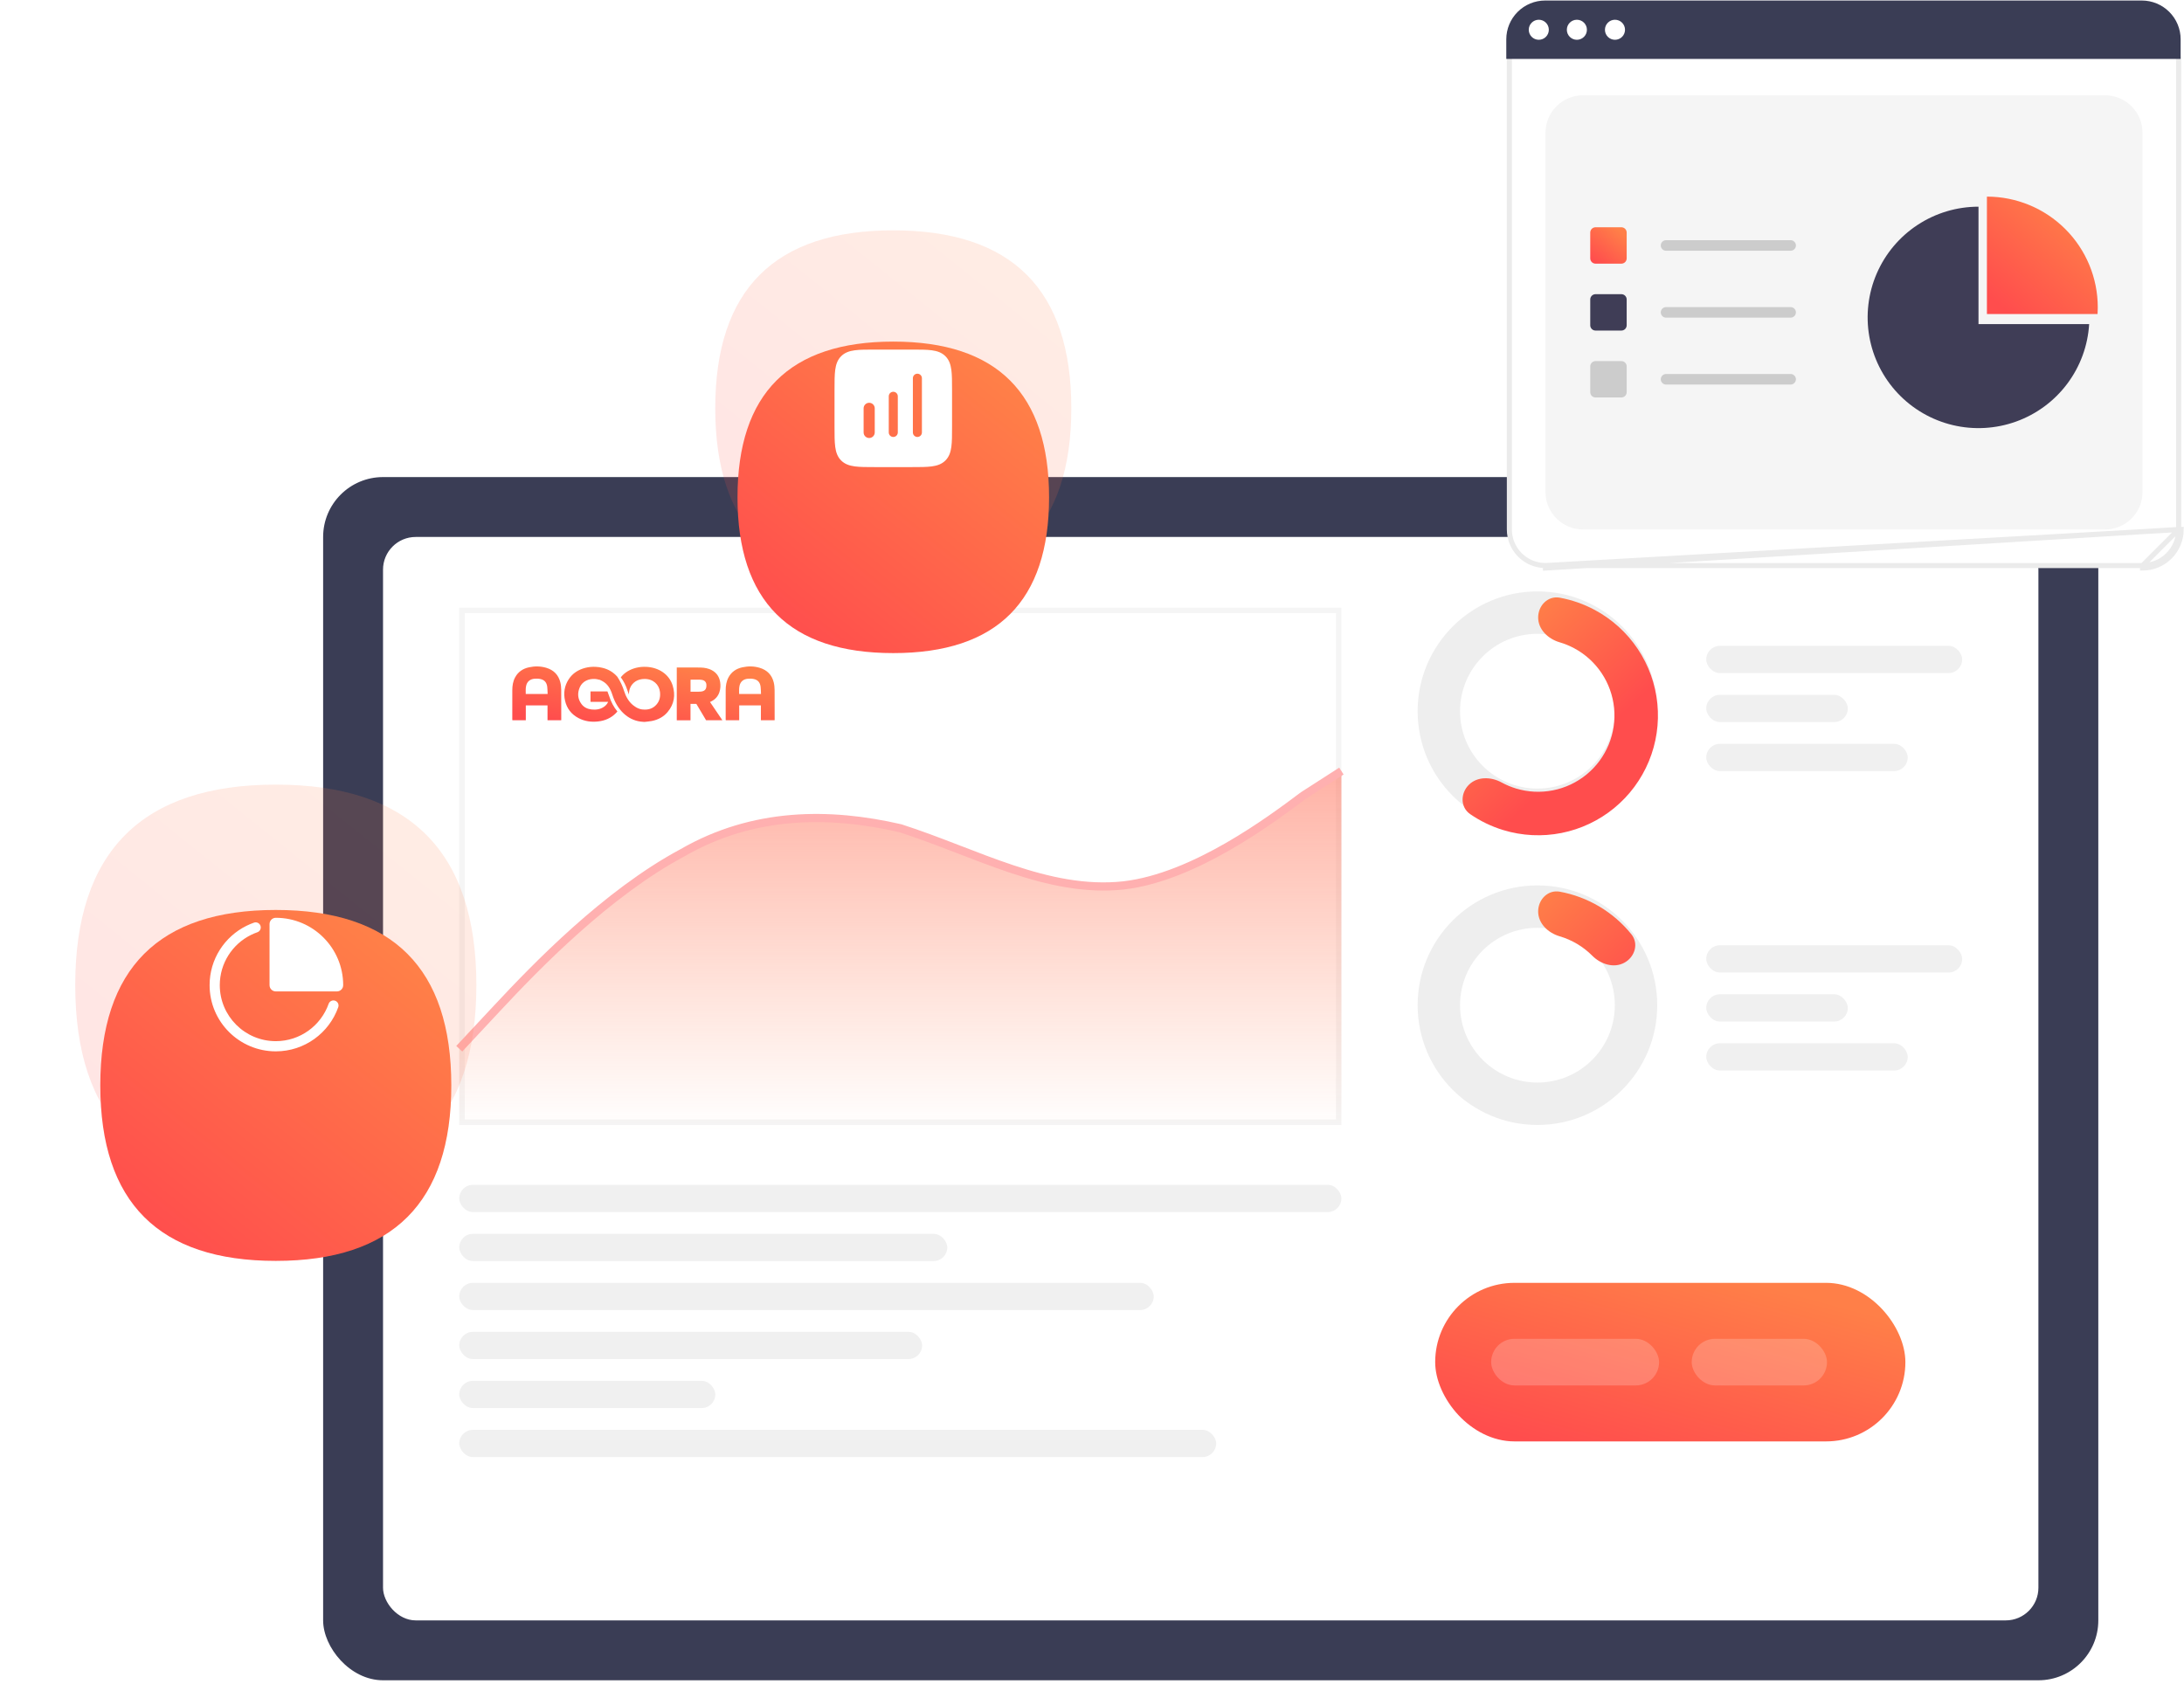 <svg width="428" height="330" viewBox="0 0 428 330" fill="none" xmlns="http://www.w3.org/2000/svg">
<rect x="63.324" y="93.509" width="347.883" height="235.835" rx="11.738" fill="#3A3D55"/>
<rect x="75.062" y="105.247" width="324.406" height="212.358" rx="6.403" fill="white"/>
<path fill-rule="evenodd" clip-rule="evenodd" d="M107.319 136.029C107.295 135.534 107.301 135.071 107.243 134.616C107.143 133.822 106.745 133.285 105.948 133.102C105.564 133.013 105.145 132.997 104.75 133.033C103.85 133.114 103.288 133.61 103.107 134.422C102.989 134.95 103.027 135.485 103.031 136.029H107.319ZM107.296 141.175V138.262H103.044V141.177H100.41C100.404 141.105 100.395 141.031 100.395 140.958C100.395 139.056 100.39 137.155 100.397 135.253C100.4 134.393 100.53 133.553 100.945 132.773C101.52 131.695 102.458 131.057 103.672 130.794C104.799 130.55 105.928 130.558 107.045 130.89C108.539 131.334 109.443 132.302 109.806 133.724C109.931 134.22 109.977 134.744 109.983 135.256C110.002 137.179 109.99 139.103 109.99 141.027C109.99 141.069 109.984 141.112 109.98 141.175H107.296Z" fill="url(#paint0_linear_21_2611)"/>
<path fill-rule="evenodd" clip-rule="evenodd" d="M149.136 136.029C149.112 135.534 149.118 135.071 149.06 134.616C148.961 133.822 148.562 133.285 147.765 133.102C147.381 133.013 146.962 132.997 146.567 133.033C145.667 133.114 145.105 133.61 144.924 134.422C144.806 134.95 144.845 135.485 144.848 136.029H149.136ZM149.113 141.175V138.262H144.861V141.177H142.227C142.221 141.105 142.212 141.031 142.212 140.958C142.212 139.056 142.207 137.155 142.214 135.253C142.217 134.393 142.347 133.553 142.763 132.773C143.337 131.695 144.275 131.057 145.49 130.794C146.616 130.55 147.745 130.558 148.863 130.89C150.356 131.334 151.261 132.302 151.623 133.724C151.749 134.22 151.794 134.744 151.8 135.256C151.819 137.179 151.808 139.103 151.808 141.027C151.808 141.07 151.801 141.112 151.797 141.175H149.113Z" fill="url(#paint1_linear_21_2611)"/>
<path fill-rule="evenodd" clip-rule="evenodd" d="M135.326 135.576C135.938 135.576 136.535 135.595 137.13 135.571C138.115 135.534 138.489 135.125 138.433 134.19C138.404 133.727 138.113 133.383 137.639 133.282C137.439 133.239 137.23 133.217 137.025 133.213C136.53 133.204 136.034 133.209 135.538 133.211C135.463 133.212 135.387 133.227 135.326 133.234V135.576ZM132.627 130.834C133.442 130.834 134.238 130.834 135.032 130.834C135.794 130.835 136.557 130.819 137.319 130.843C138.081 130.867 138.825 130.999 139.501 131.363C140.462 131.88 140.973 132.687 141.132 133.709C141.234 134.367 141.19 135.022 140.984 135.658C140.717 136.481 140.171 137.091 139.366 137.489C139.296 137.523 139.224 137.557 139.141 137.596C139.946 138.783 140.746 139.965 141.567 141.177H138.376C137.748 140.124 137.111 139.052 136.467 137.97H135.318V141.178H132.627V130.834Z" fill="url(#paint2_linear_21_2611)"/>
<path fill-rule="evenodd" clip-rule="evenodd" d="M131.823 134.369C131.13 132.122 129.045 130.816 126.658 130.705C125.975 130.673 125.301 130.729 124.64 130.9C123.417 131.216 122.403 131.814 121.659 132.755C122.203 133.482 122.652 134.345 122.977 135.37C123.063 135.645 123.16 135.896 123.259 136.135C123.228 135.122 123.625 134.166 124.538 133.564C125.013 133.251 125.633 133.079 126.296 133.078C128 133.06 129.156 134.17 129.332 135.6C129.445 136.524 129.281 137.372 128.651 138.097C127.946 138.908 127.006 139.174 125.963 139.064L125.968 139.074L125.902 139.059C125.876 139.056 125.852 139.055 125.826 139.052C125.747 139.041 125.671 139.028 125.595 139.013C125.145 138.911 124.761 138.721 124.422 138.482C123.209 137.709 122.609 136.392 122.343 135.552C121.99 134.437 121.521 133.452 120.97 132.638C120.168 131.725 119.166 131.14 117.982 130.879C117.582 130.784 117.166 130.725 116.736 130.704C116.054 130.672 115.379 130.729 114.717 130.899C113.328 131.255 112.208 131.972 111.445 133.147C110.605 134.44 110.397 135.849 110.729 137.319C111.07 138.83 111.939 139.998 113.377 140.752C114.576 141.38 115.859 141.563 117.211 141.41C118.575 141.256 119.749 140.741 120.691 139.786C120.799 139.676 120.898 139.565 120.992 139.452C120.296 138.617 119.745 137.6 119.378 136.439C119.269 136.097 119.158 135.793 119.04 135.521H115.722V137.559H119.183C118.994 137.994 118.704 138.309 118.331 138.559C117.606 139.046 116.781 139.155 115.929 139.061C115.122 138.971 114.427 138.639 113.949 137.991C113.2 136.975 113.131 135.869 113.606 134.744C114.127 133.512 115.411 132.979 116.668 133.085V133.089C116.704 133.09 116.738 133.093 116.773 133.095C117.001 133.12 117.226 133.174 117.445 133.242L117.431 133.206L117.647 133.302H117.648C117.648 133.302 117.649 133.303 117.65 133.304L117.784 133.364C117.809 133.375 117.833 133.39 117.858 133.402C117.934 133.438 118.009 133.473 118.079 133.515C118.992 134.019 119.582 134.838 120.01 136.192C120.948 139.151 123.008 141.104 125.526 141.435C125.775 141.467 126.027 141.49 126.285 141.501C126.764 141.443 127.248 141.411 127.719 141.32C128.976 141.078 130.052 140.501 130.849 139.543C132.135 137.995 132.398 136.236 131.823 134.369Z" fill="url(#paint3_linear_21_2611)"/>
<rect x="281.254" y="251.444" width="92.144" height="31.078" rx="15.539" fill="url(#paint4_linear_21_2611)"/>
<rect opacity="0.2" x="292.224" y="262.412" width="32.907" height="9.141" rx="4.57" fill="white"/>
<rect opacity="0.2" x="331.528" y="262.412" width="26.508" height="9.141" rx="4.57" fill="white"/>
<rect x="334.373" y="126.59" width="50.155" height="5.336" rx="2.668" fill="#F0F0F0"/>
<rect x="334.373" y="145.798" width="39.484" height="5.336" rx="2.668" fill="#F0F0F0"/>
<rect x="334.373" y="136.194" width="27.745" height="5.336" rx="2.668" fill="#F0F0F0"/>
<rect x="90.001" y="232.235" width="172.874" height="5.336" rx="2.668" fill="#F0F0F0"/>
<rect x="90.002" y="251.443" width="136.093" height="5.336" rx="2.668" fill="#F0F0F0"/>
<rect x="90.002" y="241.839" width="95.633" height="5.336" rx="2.668" fill="#F0F0F0"/>
<rect x="90.001" y="261.047" width="90.706" height="5.336" rx="2.668" fill="#F0F0F0"/>
<rect x="90.001" y="280.255" width="148.33" height="5.336" rx="2.668" fill="#F0F0F0"/>
<rect x="90.001" y="270.652" width="50.178" height="5.336" rx="2.668" fill="#F0F0F0"/>
<rect x="334.373" y="185.282" width="50.155" height="5.336" rx="2.668" fill="#F0F0F0"/>
<rect x="334.373" y="204.49" width="39.484" height="5.336" rx="2.668" fill="#F0F0F0"/>
<rect x="334.373" y="194.886" width="27.745" height="5.336" rx="2.668" fill="#F0F0F0"/>
<path d="M277.816 139.395C277.816 126.43 288.327 115.919 301.293 115.919C314.259 115.919 324.77 126.43 324.77 139.395C324.77 152.361 314.259 162.872 301.293 162.872C288.327 162.872 277.816 152.361 277.816 139.395ZM316.46 139.395C316.46 131.019 309.669 124.229 301.293 124.229C292.917 124.229 286.127 131.019 286.127 139.395C286.127 147.772 292.917 154.562 301.293 154.562C309.669 154.562 316.46 147.772 316.46 139.395Z" fill="#EEEEEE"/>
<g filter="url(#filter0_d_21_2611)">
<path d="M301.293 120.181C301.293 117.827 303.217 115.88 305.532 116.305C307.909 116.741 310.213 117.543 312.36 118.691C315.765 120.511 318.668 123.142 320.813 126.352C322.958 129.563 324.278 133.252 324.657 137.094C325.035 140.937 324.46 144.813 322.983 148.38C321.505 151.947 319.171 155.094 316.187 157.543C313.202 159.992 309.66 161.668 305.873 162.421C302.087 163.174 298.173 162.982 294.478 161.861C292.149 161.155 289.952 160.093 287.963 158.721C286.025 157.384 286.042 154.647 287.707 152.982C289.371 151.318 292.055 151.386 294.12 152.515C295.018 153.006 295.967 153.405 296.953 153.704C299.306 154.418 301.799 154.54 304.21 154.06C306.622 153.581 308.878 152.514 310.779 150.954C312.679 149.394 314.166 147.389 315.107 145.117C316.048 142.846 316.414 140.377 316.173 137.93C315.932 135.483 315.091 133.133 313.725 131.089C312.359 129.044 310.51 127.368 308.342 126.209C307.433 125.723 306.48 125.334 305.498 125.047C303.239 124.385 301.293 122.535 301.293 120.181Z" fill="url(#paint5_linear_21_2611)"/>
</g>
<path d="M277.816 197.02C277.816 184.054 288.327 173.543 301.293 173.543C314.259 173.543 324.77 184.054 324.77 197.02C324.77 209.986 314.259 220.497 301.293 220.497C288.327 220.497 277.816 209.986 277.816 197.02ZM316.46 197.02C316.46 188.644 309.669 181.854 301.293 181.854C292.917 181.854 286.127 188.644 286.127 197.02C286.127 205.396 292.917 212.186 301.293 212.186C309.669 212.186 316.46 205.396 316.46 197.02Z" fill="#EEEEEE"/>
<g filter="url(#filter1_d_21_2611)">
<path d="M301.293 177.806C301.293 175.452 303.217 173.504 305.532 173.929C308.262 174.43 310.893 175.414 313.298 176.845C315.703 178.276 317.822 180.119 319.565 182.279C321.043 184.111 320.249 186.731 318.18 187.854C316.111 188.977 313.557 188.149 311.898 186.479C311.016 185.593 310.023 184.816 308.939 184.171C307.855 183.525 306.698 183.023 305.498 182.671C303.239 182.009 301.293 180.16 301.293 177.806Z" fill="url(#paint6_linear_21_2611)"/>
</g>
<rect x="90.536" y="119.654" width="171.807" height="100.31" stroke="#F5F5F5" stroke-width="1.067"/>
<path opacity="0.5" fill-rule="evenodd" clip-rule="evenodd" d="M90.002 205.557L97.472 197.554C104.942 189.55 118.815 175.144 133.755 167.141C147.627 159.137 162.567 159.137 176.44 162.339C191.379 167.141 205.252 175.144 220.192 173.543C234.064 171.943 249.004 160.738 255.407 155.936L262.877 151.134V221.564H255.407C249.004 221.564 234.064 221.564 220.192 221.564C205.252 221.564 191.379 221.564 176.44 221.564C162.567 221.564 147.627 221.564 133.755 221.564C118.815 221.564 104.942 221.564 97.472 221.564H90.002V205.557Z" fill="url(#paint7_linear_21_2611)"/>
<path d="M90.002 205.557L97.472 197.554C104.942 189.55 118.815 175.144 133.755 167.141C147.627 159.137 162.567 159.137 176.44 162.339C191.379 167.141 205.252 175.144 220.192 173.543C234.064 171.943 249.004 160.738 255.407 155.936L262.877 151.134" stroke="#FFB0B0" stroke-width="1.601"/>
<path d="M302.872 110.849H419.873L419.873 110.849M302.872 110.849L427.449 103.776C427.446 105.782 426.648 107.706 425.227 109.124C423.807 110.543 421.882 111.341 419.873 111.343V110.849M302.872 110.849C302.871 110.849 302.871 110.849 302.871 110.849C300.993 110.847 299.194 110.101 297.866 108.775C296.539 107.448 295.792 105.651 295.79 103.776V11.978C295.791 10.639 296.324 9.356 297.272 8.409C298.22 7.462 299.505 6.93 300.846 6.928H421.803C423.169 6.93 424.478 7.472 425.444 8.437C426.41 9.402 426.953 10.71 426.954 12.074V103.775M302.872 110.849L302.871 111.343L426.954 103.775M419.873 110.849C421.751 110.847 423.551 110.101 424.878 108.775C426.206 107.448 426.952 105.65 426.954 103.775M419.873 110.849L426.954 103.775" fill="white" stroke="#EBEBEB" stroke-width="0.989"/>
<path d="M310.216 103.776H412.526C414.475 103.776 416.343 103.003 417.721 101.627C419.098 100.251 419.872 98.384 419.872 96.438V26.015C419.872 24.069 419.098 22.202 417.721 20.826C416.343 19.45 414.475 18.677 412.526 18.677H310.216C308.268 18.677 306.399 19.45 305.022 20.826C303.644 22.202 302.87 24.069 302.87 26.015V96.438C302.87 98.384 303.644 100.251 305.022 101.627C306.399 103.003 308.268 103.776 310.216 103.776Z" fill="#F5F5F5"/>
<path d="M427.342 11.545H295.188V7.692C295.191 5.679 295.993 3.75 297.418 2.327C298.844 0.904 300.776 0.104 302.791 0.102H419.739C421.754 0.104 423.686 0.904 425.112 2.327C426.537 3.75 427.339 5.679 427.342 7.692V11.545Z" fill="#3A3D55"/>
<path d="M301.558 7.799C302.645 7.799 303.525 6.92 303.525 5.835C303.525 4.75 302.645 3.87 301.558 3.87C300.472 3.87 299.592 4.75 299.592 5.835C299.592 6.92 300.472 7.799 301.558 7.799Z" fill="white"/>
<path d="M309.022 7.799C310.108 7.799 310.989 6.92 310.989 5.835C310.989 4.75 310.108 3.87 309.022 3.87C307.936 3.87 307.056 4.75 307.056 5.835C307.056 6.92 307.936 7.799 309.022 7.799Z" fill="white"/>
<path d="M316.488 7.799C317.574 7.799 318.455 6.92 318.455 5.835C318.455 4.75 317.574 3.87 316.488 3.87C315.402 3.87 314.521 4.75 314.521 5.835C314.521 6.92 315.402 7.799 316.488 7.799Z" fill="white"/>
<path d="M317.744 51.678H312.678C312.403 51.678 312.139 51.569 311.945 51.375C311.751 51.181 311.641 50.918 311.641 50.643V45.582C311.641 45.307 311.751 45.044 311.945 44.85C312.139 44.656 312.403 44.547 312.678 44.546H317.744C318.019 44.547 318.283 44.656 318.477 44.85C318.671 45.044 318.781 45.307 318.781 45.582V50.643C318.781 50.918 318.671 51.181 318.477 51.375C318.283 51.569 318.019 51.678 317.744 51.678Z" fill="url(#paint8_linear_21_2611)"/>
<path d="M317.744 64.792H312.678C312.403 64.792 312.139 64.683 311.945 64.489C311.751 64.295 311.641 64.031 311.641 63.757V58.695C311.641 58.421 311.751 58.158 311.945 57.964C312.139 57.77 312.403 57.66 312.678 57.66H317.744C318.019 57.66 318.283 57.77 318.477 57.964C318.671 58.158 318.781 58.421 318.781 58.695V63.757C318.781 64.031 318.671 64.295 318.477 64.489C318.283 64.683 318.019 64.792 317.744 64.792Z" fill="#3F3D56"/>
<path d="M317.744 77.906H312.678C312.403 77.906 312.139 77.797 311.945 77.603C311.751 77.409 311.641 77.146 311.641 76.871V71.809C311.641 71.535 311.751 71.272 311.945 71.078C312.139 70.884 312.403 70.775 312.678 70.774H317.744C318.019 70.775 318.283 70.884 318.477 71.078C318.671 71.272 318.781 71.535 318.781 71.809V76.871C318.781 77.146 318.671 77.409 318.477 77.603C318.283 77.797 318.019 77.906 317.744 77.906Z" fill="#CCCCCC"/>
<path d="M350.909 49.148H326.496C326.222 49.147 325.959 49.038 325.765 48.844C325.571 48.65 325.462 48.387 325.462 48.112C325.462 47.838 325.571 47.575 325.765 47.381C325.959 47.187 326.222 47.078 326.496 47.077H350.909C351.046 47.077 351.181 47.103 351.307 47.155C351.433 47.207 351.547 47.283 351.644 47.38C351.74 47.476 351.817 47.59 351.869 47.716C351.921 47.842 351.948 47.976 351.948 48.112C351.948 48.248 351.921 48.383 351.869 48.509C351.817 48.635 351.74 48.749 351.644 48.845C351.547 48.941 351.433 49.018 351.307 49.069C351.181 49.121 351.046 49.148 350.909 49.148Z" fill="#CCCCCC"/>
<path d="M350.909 62.261H326.496C326.222 62.261 325.959 62.152 325.765 61.958C325.571 61.763 325.462 61.5 325.462 61.226C325.462 60.952 325.571 60.689 325.765 60.495C325.959 60.301 326.222 60.191 326.496 60.191H350.909C351.184 60.191 351.448 60.3 351.642 60.494C351.837 60.688 351.946 60.952 351.946 61.226C351.946 61.501 351.837 61.764 351.642 61.958C351.448 62.153 351.184 62.261 350.909 62.261Z" fill="#CCCCCC"/>
<path d="M350.909 75.376H326.496C326.222 75.375 325.959 75.266 325.765 75.072C325.571 74.877 325.462 74.614 325.462 74.34C325.462 74.066 325.571 73.803 325.765 73.609C325.959 73.415 326.222 73.305 326.496 73.305H350.909C351.046 73.305 351.181 73.331 351.307 73.383C351.433 73.435 351.547 73.511 351.644 73.607C351.74 73.704 351.817 73.818 351.869 73.944C351.921 74.069 351.948 74.204 351.948 74.34C351.948 74.476 351.921 74.611 351.869 74.737C351.817 74.863 351.74 74.977 351.644 75.073C351.547 75.169 351.433 75.245 351.307 75.297C351.181 75.349 351.046 75.376 350.909 75.376Z" fill="#CCCCCC"/>
<path d="M411.061 61.555C411.087 61.12 411.102 60.682 411.102 60.24C411.102 54.484 408.813 48.965 404.739 44.895C400.664 40.825 395.139 38.538 389.377 38.538V61.555H411.061Z" fill="url(#paint9_linear_21_2611)"/>
<path d="M387.729 63.528V40.511C383.488 40.511 379.34 41.751 375.796 44.077C372.253 46.404 369.468 49.716 367.786 53.604C366.104 57.493 365.597 61.788 366.33 65.961C367.062 70.133 369.001 74.001 371.907 77.086C374.814 80.171 378.56 82.338 382.685 83.322C386.81 84.305 391.133 84.061 395.12 82.619C399.108 81.178 402.586 78.602 405.126 75.21C407.666 71.817 409.156 67.756 409.413 63.528H387.729Z" fill="#3F3D56"/>
<path opacity="0.15" d="M93.355 193.096C93.355 219.3 80.253 232.401 54.05 232.401C27.846 232.401 14.744 219.3 14.744 193.096C14.744 166.892 27.846 153.79 54.05 153.79C80.253 153.79 93.355 166.892 93.355 193.096Z" fill="url(#paint10_linear_21_2611)"/>
<g filter="url(#filter2_d_21_2611)">
<path d="M88.442 193.096C88.442 216.024 76.978 227.488 54.05 227.488C31.121 227.488 19.657 216.024 19.657 193.096C19.657 170.168 31.121 158.704 54.05 158.704C76.978 158.704 88.442 170.168 88.442 193.096Z" fill="url(#paint11_linear_21_2611)"/>
</g>
<path fill-rule="evenodd" clip-rule="evenodd" d="M52.821 181.12C52.821 180.442 53.371 179.892 54.049 179.892C61.342 179.892 67.254 185.803 67.254 193.096C67.254 193.774 66.704 194.324 66.025 194.324H54.049C53.371 194.324 52.821 193.774 52.821 193.096V181.12ZM50.432 182.728C50.952 182.546 51.227 181.977 51.046 181.457C50.864 180.936 50.295 180.661 49.775 180.843C49.262 181.022 48.764 181.232 48.283 181.471C44.013 183.593 41.075 188 41.075 193.096C41.075 200.261 46.884 206.07 54.049 206.07C59.7 206.07 64.504 202.458 66.285 197.42C66.468 196.901 66.196 196.33 65.676 196.147C65.157 195.963 64.587 196.236 64.403 196.755C62.895 201.02 58.828 204.074 54.049 204.074C47.986 204.074 43.071 199.159 43.071 193.096C43.071 188.787 45.554 185.056 49.171 183.258C49.578 183.056 49.999 182.879 50.432 182.728Z" fill="white"/>
<path opacity="0.15" d="M209.947 80.037C209.947 103.297 198.317 114.927 175.058 114.927C151.798 114.927 140.168 103.297 140.168 80.037C140.168 56.778 151.798 45.148 175.058 45.148C198.317 45.148 209.947 56.778 209.947 80.037Z" fill="url(#paint12_linear_21_2611)"/>
<g filter="url(#filter3_d_21_2611)">
<path d="M205.586 80.037C205.586 100.389 195.41 110.565 175.058 110.565C154.706 110.565 144.53 100.389 144.53 80.037C144.53 59.685 154.706 49.51 175.058 49.51C195.41 49.51 205.586 59.685 205.586 80.037Z" fill="url(#paint13_linear_21_2611)"/>
</g>
<path fill-rule="evenodd" clip-rule="evenodd" d="M171.514 68.521L171.45 68.521C169.834 68.521 168.532 68.521 167.508 68.659C166.445 68.802 165.55 69.108 164.839 69.819C164.128 70.529 163.822 71.425 163.679 72.488C163.542 73.512 163.542 74.814 163.542 76.429L163.542 76.494V83.581L163.542 83.646C163.542 85.261 163.542 86.563 163.679 87.587C163.822 88.65 164.128 89.545 164.839 90.256C165.55 90.967 166.445 91.273 167.508 91.416C168.532 91.554 169.834 91.554 171.45 91.553H171.514H178.601H178.666C180.281 91.554 181.583 91.554 182.607 91.416C183.671 91.273 184.566 90.967 185.277 90.256C185.988 89.545 186.293 88.65 186.436 87.587C186.574 86.563 186.574 85.261 186.574 83.646V83.581V76.494V76.429C186.574 74.814 186.574 73.512 186.436 72.488C186.293 71.425 185.988 70.529 185.277 69.819C184.566 69.108 183.671 68.802 182.607 68.659C181.583 68.521 180.281 68.521 178.666 68.521L178.601 68.521H171.514ZM170.333 78.947C170.935 78.947 171.424 79.435 171.424 80.037V84.762C171.424 85.364 170.935 85.852 170.333 85.852C169.731 85.852 169.243 85.364 169.243 84.762L169.243 80.037C169.243 79.435 169.731 78.947 170.333 78.947ZM175.944 77.675C175.944 77.186 175.547 76.789 175.058 76.789C174.569 76.789 174.172 77.186 174.172 77.675V84.762C174.172 85.251 174.569 85.648 175.058 85.648C175.547 85.648 175.944 85.251 175.944 84.762V77.675ZM179.782 73.246C180.272 73.246 180.668 73.642 180.668 74.132V84.762C180.668 85.251 180.272 85.648 179.782 85.648C179.293 85.648 178.897 85.251 178.897 84.762V74.132C178.897 73.642 179.293 73.246 179.782 73.246Z" fill="white"/>
<defs>
<filter id="filter0_d_21_2611" x="284.931" y="115.4" width="41.673" height="50.012" filterUnits="userSpaceOnUse" color-interpolation-filters="sRGB">
<feFlood flood-opacity="0" result="BackgroundImageFix"/>
<feColorMatrix in="SourceAlpha" type="matrix" values="0 0 0 0 0 0 0 0 0 0 0 0 0 0 0 0 0 0 127 0" result="hardAlpha"/>
<feMorphology radius="0.376" operator="erode" in="SourceAlpha" result="effect1_dropShadow_21_2611"/>
<feOffset dx="0.141" dy="0.846"/>
<feGaussianBlur stdDeviation="1.034"/>
<feColorMatrix type="matrix" values="0 0 0 0 0.96 0 0 0 0 0.23 0 0 0 0 0 0 0 0 0.2 0"/>
<feBlend mode="normal" in2="BackgroundImageFix" result="effect1_dropShadow_21_2611"/>
<feBlend mode="normal" in="SourceGraphic" in2="effect1_dropShadow_21_2611" result="shape"/>
</filter>
<filter id="filter1_d_21_2611" x="299.742" y="173.024" width="22.417" height="17.884" filterUnits="userSpaceOnUse" color-interpolation-filters="sRGB">
<feFlood flood-opacity="0" result="BackgroundImageFix"/>
<feColorMatrix in="SourceAlpha" type="matrix" values="0 0 0 0 0 0 0 0 0 0 0 0 0 0 0 0 0 0 127 0" result="hardAlpha"/>
<feMorphology radius="0.376" operator="erode" in="SourceAlpha" result="effect1_dropShadow_21_2611"/>
<feOffset dx="0.141" dy="0.846"/>
<feGaussianBlur stdDeviation="1.034"/>
<feColorMatrix type="matrix" values="0 0 0 0 0.96 0 0 0 0 0.23 0 0 0 0 0 0 0 0 0.2 0"/>
<feBlend mode="normal" in2="BackgroundImageFix" result="effect1_dropShadow_21_2611"/>
<feBlend mode="normal" in="SourceGraphic" in2="effect1_dropShadow_21_2611" result="shape"/>
</filter>
<filter id="filter2_d_21_2611" x="0.004" y="158.704" width="108.09" height="108.09" filterUnits="userSpaceOnUse" color-interpolation-filters="sRGB">
<feFlood flood-opacity="0" result="BackgroundImageFix"/>
<feColorMatrix in="SourceAlpha" type="matrix" values="0 0 0 0 0 0 0 0 0 0 0 0 0 0 0 0 0 0 127 0" result="hardAlpha"/>
<feMorphology radius="9.826" operator="erode" in="SourceAlpha" result="effect1_dropShadow_21_2611"/>
<feOffset dy="19.653"/>
<feGaussianBlur stdDeviation="14.74"/>
<feColorMatrix type="matrix" values="0 0 0 0 1 0 0 0 0 0.424 0 0 0 0 0.294 0 0 0 0.3 0"/>
<feBlend mode="normal" in2="BackgroundImageFix" result="effect1_dropShadow_21_2611"/>
<feBlend mode="normal" in="SourceGraphic" in2="effect1_dropShadow_21_2611" result="shape"/>
</filter>
<filter id="filter3_d_21_2611" x="127.086" y="49.51" width="95.945" height="95.945" filterUnits="userSpaceOnUse" color-interpolation-filters="sRGB">
<feFlood flood-opacity="0" result="BackgroundImageFix"/>
<feColorMatrix in="SourceAlpha" type="matrix" values="0 0 0 0 0 0 0 0 0 0 0 0 0 0 0 0 0 0 127 0" result="hardAlpha"/>
<feMorphology radius="8.722" operator="erode" in="SourceAlpha" result="effect1_dropShadow_21_2611"/>
<feOffset dy="17.445"/>
<feGaussianBlur stdDeviation="13.083"/>
<feColorMatrix type="matrix" values="0 0 0 0 1 0 0 0 0 0.424 0 0 0 0 0.294 0 0 0 0.3 0"/>
<feBlend mode="normal" in2="BackgroundImageFix" result="effect1_dropShadow_21_2611"/>
<feBlend mode="normal" in="SourceGraphic" in2="effect1_dropShadow_21_2611" result="shape"/>
</filter>
<linearGradient id="paint0_linear_21_2611" x1="110.239" y1="141.354" x2="112.722" y2="126.745" gradientUnits="userSpaceOnUse">
<stop stop-color="#FF4D4D"/>
<stop offset="1" stop-color="#FF7F48"/>
</linearGradient>
<linearGradient id="paint1_linear_21_2611" x1="110.239" y1="141.354" x2="112.722" y2="126.745" gradientUnits="userSpaceOnUse">
<stop stop-color="#FF4D4D"/>
<stop offset="1" stop-color="#FF7F48"/>
</linearGradient>
<linearGradient id="paint2_linear_21_2611" x1="110.239" y1="141.354" x2="112.722" y2="126.745" gradientUnits="userSpaceOnUse">
<stop stop-color="#FF4D4D"/>
<stop offset="1" stop-color="#FF7F48"/>
</linearGradient>
<linearGradient id="paint3_linear_21_2611" x1="110.239" y1="141.354" x2="112.722" y2="126.745" gradientUnits="userSpaceOnUse">
<stop stop-color="#FF4D4D"/>
<stop offset="1" stop-color="#FF7F48"/>
</linearGradient>
<linearGradient id="paint4_linear_21_2611" x1="298.899" y1="282.101" x2="309.741" y2="242.092" gradientUnits="userSpaceOnUse">
<stop stop-color="#FF4D4D"/>
<stop offset="1" stop-color="#FF7F48"/>
</linearGradient>
<linearGradient id="paint5_linear_21_2611" x1="321.258" y1="135.916" x2="302.302" y2="115.937" gradientUnits="userSpaceOnUse">
<stop stop-color="#FF4D4D"/>
<stop offset="1" stop-color="#FF7F48"/>
</linearGradient>
<linearGradient id="paint6_linear_21_2611" x1="321.258" y1="193.541" x2="302.302" y2="173.562" gradientUnits="userSpaceOnUse">
<stop stop-color="#FF4D4D"/>
<stop offset="1" stop-color="#FF7F48"/>
</linearGradient>
<linearGradient id="paint7_linear_21_2611" x1="176.44" y1="151.134" x2="176.44" y2="221.564" gradientUnits="userSpaceOnUse">
<stop stop-color="#FF634B"/>
<stop offset="1" stop-color="#FF7A49" stop-opacity="0"/>
</linearGradient>
<linearGradient id="paint8_linear_21_2611" x1="313.008" y1="51.582" x2="317.82" y2="45.588" gradientUnits="userSpaceOnUse">
<stop stop-color="#FF4D4D"/>
<stop offset="1" stop-color="#FF7F48"/>
</linearGradient>
<linearGradient id="paint9_linear_21_2611" x1="393.537" y1="61.244" x2="409.237" y2="42.801" gradientUnits="userSpaceOnUse">
<stop stop-color="#FF4D4D"/>
<stop offset="1" stop-color="#FF7F48"/>
</linearGradient>
<linearGradient id="paint10_linear_21_2611" x1="29.797" y1="231.338" x2="82.84" y2="165.323" gradientUnits="userSpaceOnUse">
<stop stop-color="#FF4D4D"/>
<stop offset="1" stop-color="#FF7F48"/>
</linearGradient>
<linearGradient id="paint11_linear_21_2611" x1="32.829" y1="226.558" x2="79.241" y2="168.795" gradientUnits="userSpaceOnUse">
<stop stop-color="#FF4D4D"/>
<stop offset="1" stop-color="#FF7F48"/>
</linearGradient>
<linearGradient id="paint12_linear_21_2611" x1="153.53" y1="113.983" x2="200.613" y2="55.385" gradientUnits="userSpaceOnUse">
<stop stop-color="#FF4D4D"/>
<stop offset="1" stop-color="#FF7F48"/>
</linearGradient>
<linearGradient id="paint13_linear_21_2611" x1="156.222" y1="109.739" x2="197.419" y2="58.467" gradientUnits="userSpaceOnUse">
<stop stop-color="#FF4D4D"/>
<stop offset="1" stop-color="#FF7F48"/>
</linearGradient>
</defs>
</svg>
